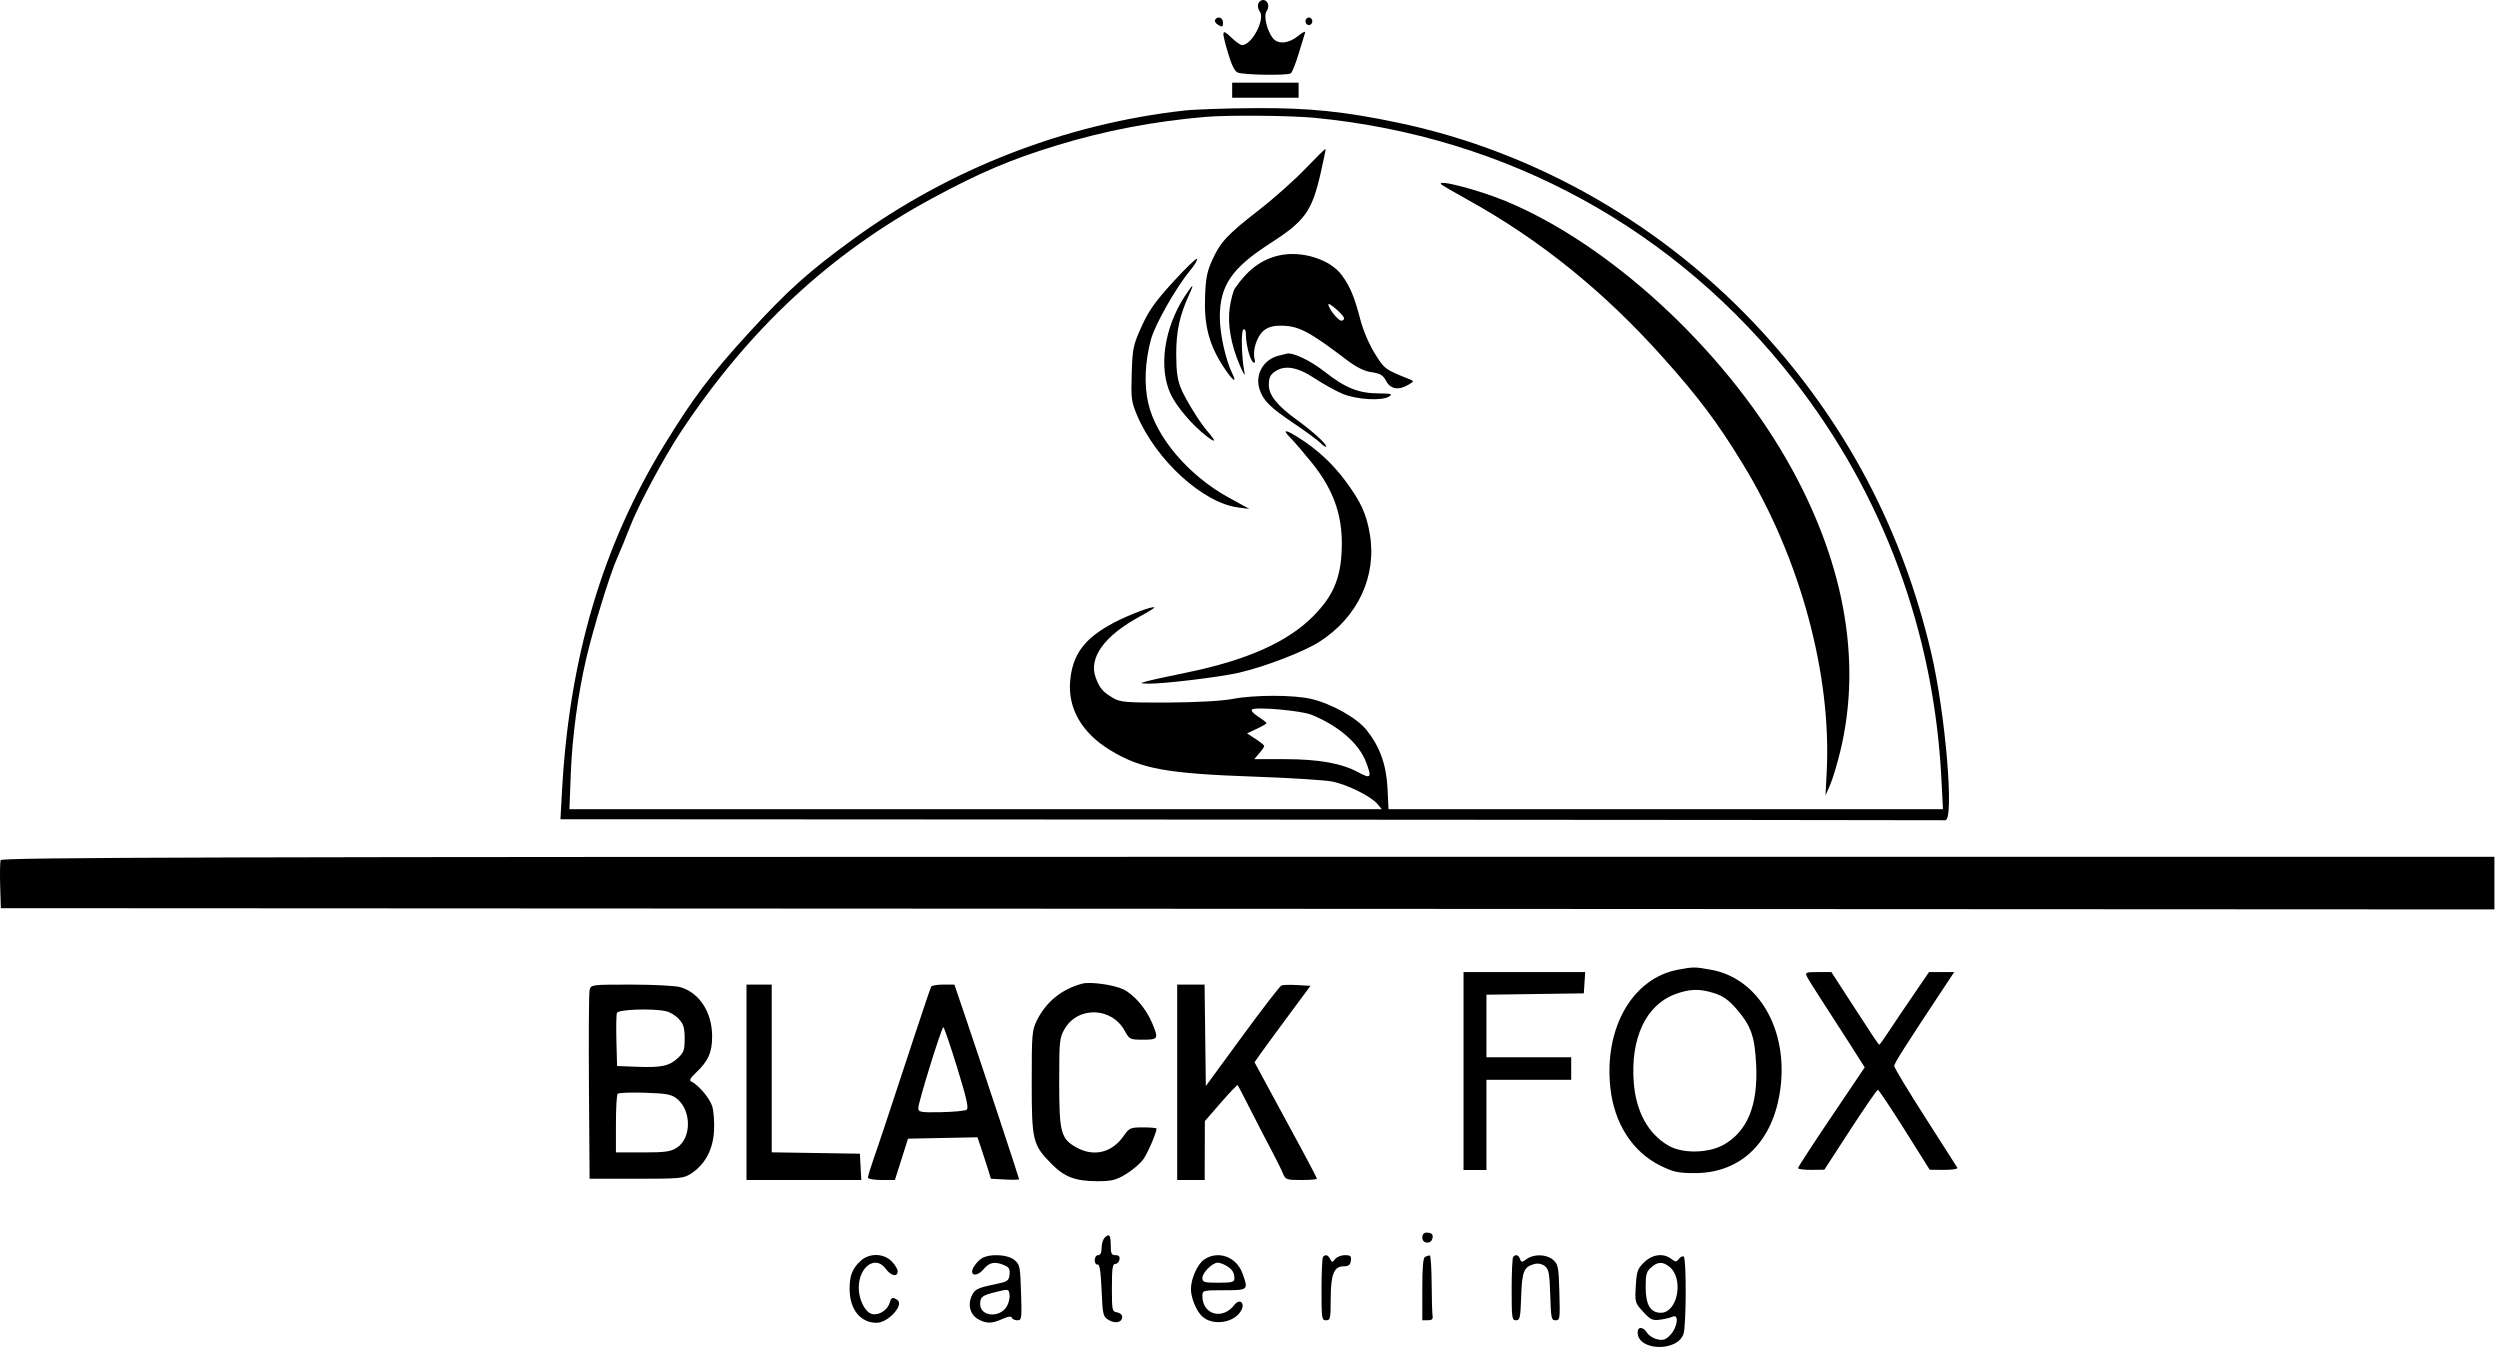 <?xml version="1.0" encoding="UTF-8"?> <svg xmlns="http://www.w3.org/2000/svg" width="232" height="125" viewBox="0 0 232 125" fill="none"> <path fill-rule="evenodd" clip-rule="evenodd" d="M116.759 0.352C116.691 0.545 116.755 0.86 116.9 1.052C117.442 1.766 116.177 4.185 115.262 4.185C115.116 4.185 114.659 3.86 114.246 3.463C113.366 2.618 113.333 2.791 113.97 4.952C114.284 6.02 114.583 6.621 114.853 6.73C115.423 6.961 119.503 7.023 119.788 6.805C119.916 6.706 120.241 5.894 120.51 4.999C120.778 4.103 121.048 3.221 121.111 3.037C121.173 2.852 120.891 2.981 120.475 3.328C119.611 4.048 118.601 4.142 118.125 3.546C117.574 2.855 117.241 1.432 117.538 1.04C117.855 0.623 117.662 0 117.215 0C117.032 0 116.827 0.158 116.759 0.352ZM112.757 1.848C112.688 1.97 112.826 2.183 113.063 2.321C113.431 2.536 113.495 2.504 113.495 2.101C113.495 1.62 112.985 1.445 112.757 1.848ZM121.148 1.976C121.148 2.168 121.291 2.325 121.467 2.325C121.642 2.325 121.786 2.168 121.786 1.976C121.786 1.784 121.642 1.627 121.467 1.627C121.291 1.627 121.148 1.784 121.148 1.976ZM114.345 8.37V9.067H117.427H120.51V8.37V7.672H117.427H114.345V8.37ZM109.881 10.261C98.863 11.495 88.151 15.659 79.166 22.2C75.04 25.203 73.065 26.977 69.474 30.905C65.949 34.76 64.312 36.934 61.615 41.34C55.898 50.682 52.827 61.092 52.153 73.409L52.01 76.025L116.129 76.06C151.394 76.079 180.367 76.105 180.513 76.118C181.378 76.194 180.548 66.257 179.213 60.564C176.558 49.243 171.355 39.347 163.594 30.859C154.546 20.965 142.581 14.08 129.758 11.391C124.722 10.336 121.492 10.005 116.471 10.033C113.84 10.047 110.874 10.15 109.881 10.261ZM121.998 10.934C139.865 12.658 155.594 21.279 166.522 35.339C174.776 45.959 179.461 58.637 180.161 72.247L180.308 75.095H154.581H128.854L128.762 73.177C128.656 70.973 128.057 69.302 126.817 67.746C125.923 66.625 123.573 65.305 121.679 64.86C120.028 64.473 116.373 64.476 114.345 64.868C113.398 65.05 110.98 65.183 108.392 65.195C104.509 65.212 103.954 65.166 103.301 64.777C102.341 64.206 102.062 63.883 101.696 62.925C100.985 61.065 102.456 59.012 105.796 57.199C106.522 56.805 107.117 56.439 107.117 56.385C107.117 56.164 104.778 57.039 103.35 57.794C100.628 59.234 99.515 60.733 99.308 63.236C99.097 65.774 100.422 68.038 103.045 69.628C105.905 71.36 108.254 71.789 116.471 72.075C119.686 72.187 122.891 72.388 123.593 72.521C125.005 72.79 127.236 73.895 127.84 74.624L128.229 75.095H90.535H52.842L52.97 71.782C53.102 68.363 53.635 64.398 54.411 61.075C55.059 58.301 56.589 53.324 57.248 51.846C57.562 51.142 58.107 49.815 58.459 48.897C59.209 46.94 61.588 42.494 63.147 40.133C69.478 30.547 77.073 23.492 86.579 18.367C90.977 15.996 93.789 14.803 98.06 13.494C102.507 12.13 107.069 11.258 111.9 10.845C113.977 10.668 119.767 10.719 121.998 10.934ZM121.14 15.658C120.141 16.7 118.228 18.404 116.888 19.445C113.896 21.767 113.245 22.463 112.491 24.142C112.003 25.229 111.887 25.831 111.827 27.599C111.737 30.212 112.207 31.991 113.519 34.014C114.352 35.298 114.859 35.691 114.356 34.664C113.732 33.389 113.195 30.947 113.199 29.41C113.209 26.489 114.31 24.878 117.853 22.598C121.087 20.516 121.729 19.634 122.534 16.164C122.826 14.905 123.04 13.85 123.01 13.819C122.979 13.788 122.138 14.615 121.14 15.658ZM133.745 17.109C133.814 17.184 134.894 17.812 136.146 18.505C142.898 22.24 148.816 27.014 154.32 33.168C157.652 36.893 159.406 39.235 161.778 43.127C167.045 51.77 169.981 62.574 169.519 71.608L169.406 73.816L169.831 72.847C170.065 72.315 170.493 70.902 170.781 69.709C172.836 61.215 171.101 51.86 165.747 42.566C159.833 32.301 149.4 22.699 139.81 18.696C137.259 17.632 133.268 16.587 133.745 17.109ZM118.67 23.711C117.044 24.086 115.784 25.032 114.592 26.77C114.448 26.981 114.24 27.759 114.129 28.5C113.893 30.085 114.224 31.987 115.08 33.964C115.38 34.656 115.569 34.961 115.501 34.641C115.222 33.333 115.146 30.75 115.382 30.59C115.536 30.486 115.621 30.659 115.622 31.082C115.623 31.978 116.01 33.428 116.3 33.623C116.459 33.731 116.498 33.617 116.417 33.277C116.229 32.493 116.639 31.226 117.251 30.699C117.631 30.372 118.118 30.224 118.811 30.224C120.504 30.224 121.417 30.697 125.05 33.455C125.889 34.092 126.619 34.446 127.29 34.544C128.096 34.661 128.354 34.817 128.64 35.362C129.04 36.124 129.809 36.247 130.714 35.696C131.221 35.387 131.226 35.365 130.821 35.202C128.515 34.281 128.487 34.26 127.585 32.807C127.056 31.958 126.507 30.674 126.249 29.689C125.691 27.552 125.301 26.612 124.535 25.555C123.455 24.063 120.784 23.224 118.67 23.711ZM108.852 26.177C107.17 28.025 106.592 28.845 105.928 30.323C105.151 32.056 105.097 32.316 105.023 34.665C104.951 36.964 104.99 37.269 105.5 38.489C107.258 42.688 111.638 46.688 114.929 47.098L115.939 47.224L114.026 46.176C110.324 44.15 107.289 40.593 106.562 37.431C106.164 35.701 106.248 33.607 106.798 31.537C107.167 30.148 109.105 26.722 110.426 25.123C110.86 24.597 111.155 24.101 111.082 24.02C111.008 23.94 110.004 24.91 108.852 26.177ZM109.946 27.492C108.029 30.433 107.496 34.124 108.636 36.568C109.182 37.739 110.611 39.418 111.939 40.452C112.863 41.169 112.901 41.005 112.042 40.012C111.328 39.187 110.012 37.058 109.608 36.075C109.264 35.239 109.16 34.51 109.154 32.898C109.147 30.765 109.466 29.277 110.339 27.376C110.862 26.237 110.741 26.273 109.946 27.492ZM124.715 29.488C124.76 29.637 124.652 29.759 124.475 29.759C124.176 29.759 123.274 28.619 123.274 28.24C123.274 28 124.615 29.162 124.715 29.488ZM118.636 33.011C117.213 33.38 116.429 34.807 116.901 36.17C117.26 37.206 117.882 37.817 120.085 39.3C121.196 40.048 122.32 40.88 122.583 41.147C122.846 41.415 123.061 41.533 123.061 41.408C123.061 41.157 121.757 39.983 120.308 38.932C118.523 37.635 117.746 36.664 117.746 35.729C117.746 35.084 117.872 34.794 118.279 34.503C119.196 33.846 120.381 34.038 121.999 35.107C122.798 35.635 123.961 36.281 124.585 36.543C125.879 37.087 128.255 37.226 128.907 36.796C129.268 36.558 129.121 36.514 127.935 36.508C126.077 36.499 124.853 36.007 122.928 34.496C121.626 33.475 120.044 32.709 119.447 32.811C119.389 32.821 119.024 32.911 118.636 33.011ZM119.766 40.645C120.117 40.999 121 42.028 121.729 42.932C123.879 45.599 124.698 48.108 124.492 51.401C124.341 53.806 123.642 55.368 121.931 57.118C119.541 59.563 115.742 61.264 110.093 62.418C108.398 62.764 106.724 63.132 106.373 63.236C105.754 63.417 105.76 63.423 106.585 63.442C107.925 63.472 113.228 62.832 114.962 62.431C117.403 61.866 120.989 60.487 122.449 59.552C126.009 57.271 127.78 53.483 127.119 49.562C126.801 47.672 126.285 46.554 124.834 44.602C123.65 43.01 122.201 41.675 120.491 40.601C119.239 39.815 118.959 39.831 119.766 40.645ZM121.694 66.324C124.217 67.347 126.11 68.989 126.771 70.728C127.32 72.17 127.226 72.302 126.09 71.688C124.512 70.834 122.41 70.454 119.251 70.449L116.397 70.445L116.859 69.907C117.113 69.611 117.321 69.308 117.321 69.232C117.321 69.158 116.963 68.862 116.524 68.577L115.727 68.057L116.63 67.633C117.127 67.4 117.534 67.163 117.534 67.106C117.534 67.05 117.181 66.776 116.75 66.498C116.291 66.202 116.063 65.928 116.198 65.836C116.583 65.576 120.766 65.948 121.694 66.324ZM0.063 79.821C0.003 79.991 -0.018 81.064 0.016 82.204L0.078 84.278L115.78 84.337L231.481 84.395V81.954V79.512H115.826C19.826 79.512 0.153 79.565 0.063 79.821ZM155.743 89.983C151.484 90.767 148.824 95.419 149.447 100.997C149.812 104.27 151.503 106.891 154.068 108.163C155.283 108.766 155.733 108.864 157.288 108.864C161.599 108.864 164.575 105.924 165.22 101.027C165.946 95.514 163.175 90.771 158.77 89.99C157.244 89.719 157.18 89.719 155.743 89.983ZM135.816 99.39V108.574H136.879H137.942V104.389V100.204H141.875H145.808V99.158V98.112H141.875H137.942V95.21V92.309L142.46 92.246L146.977 92.183L147.043 91.195L147.108 90.207H141.462H135.816V99.39ZM167.68 90.621C167.791 90.848 168.394 91.816 169.019 92.771C169.644 93.726 170.806 95.53 171.601 96.779L173.046 99.051L169.953 103.638C168.251 106.161 166.858 108.303 166.857 108.399C166.855 108.495 167.404 108.568 168.077 108.562L169.299 108.55L171.708 104.842C173.034 102.803 174.184 101.134 174.265 101.134C174.346 101.134 175.463 102.803 176.746 104.843L179.078 108.553L180.42 108.563C181.165 108.569 181.708 108.481 181.642 108.364C181.577 108.249 180.232 106.142 178.653 103.683C177.075 101.225 175.783 99.082 175.783 98.923C175.783 98.674 176.685 97.254 180.619 91.311L181.35 90.207H180.183H179.015L177.544 92.358C176.734 93.54 175.712 95.057 175.272 95.729C174.832 96.4 174.44 96.949 174.401 96.949C174.328 96.949 173.823 96.192 171.418 92.474L169.952 90.207H168.715C167.594 90.207 167.496 90.246 167.68 90.621ZM100.42 91.284C98.495 91.809 97.059 92.983 96.204 94.73C95.775 95.607 95.743 95.993 95.743 100.437C95.743 105.877 95.834 106.246 97.603 108.031C98.793 109.229 99.798 109.609 101.802 109.615C103.17 109.619 103.555 109.524 104.514 108.943C105.128 108.571 105.852 107.943 106.123 107.548C106.54 106.941 107.329 105.098 107.329 104.733C107.329 104.672 106.767 104.621 106.079 104.621C104.9 104.621 104.796 104.668 104.261 105.435C103.185 106.978 101.5 107.38 99.885 106.479C98.448 105.677 98.294 105.095 98.294 100.437C98.294 96.611 98.323 96.317 98.777 95.52C100.009 93.352 103.177 93.438 104.383 95.673C104.804 96.454 104.867 96.484 106.075 96.484C107.487 96.484 107.53 96.407 106.928 94.958C106.371 93.618 105.24 92.291 104.247 91.812C103.363 91.386 101.159 91.082 100.42 91.284ZM54.712 91.892C54.648 92.18 54.622 96.234 54.654 100.902L54.714 109.388H59.072C63.219 109.388 63.467 109.362 64.198 108.865C65.454 108.011 66.162 106.674 66.261 104.969C66.308 104.164 66.234 103.134 66.098 102.68C65.867 101.914 64.805 100.657 64.141 100.364C63.941 100.275 64.063 100.041 64.551 99.581C65.725 98.474 66.084 97.678 66.086 96.184C66.088 93.958 64.931 92.151 63.157 91.612C62.723 91.48 60.671 91.371 58.597 91.371C54.864 91.369 54.827 91.374 54.712 91.892ZM69.276 100.437V109.504H74.602H79.928L79.863 108.283L79.799 107.063L75.707 106.999L71.615 106.936V99.153V91.369H70.445H69.276V100.437ZM86.414 91.558C86.356 91.662 85.672 93.676 84.896 96.034C81.985 104.871 81.63 105.938 81.093 107.475C80.791 108.341 80.543 109.152 80.543 109.277C80.543 109.402 81.106 109.504 81.795 109.504H83.046L83.655 107.586L84.264 105.668L87.486 105.604L90.708 105.54L91.047 106.533C91.234 107.08 91.515 107.946 91.672 108.458L91.958 109.388L93.266 109.457C93.986 109.495 94.574 109.486 94.574 109.437C94.574 109.325 91.097 98.815 89.654 94.566L88.568 91.369H87.544C86.981 91.369 86.473 91.454 86.414 91.558ZM109.243 100.437V109.504H110.518H111.794L111.802 106.772L111.81 104.04L113.299 102.326C114.118 101.383 114.82 100.651 114.86 100.698C114.899 100.746 115.435 101.779 116.051 102.994C116.667 104.209 117.533 105.883 117.976 106.714C118.419 107.545 118.899 108.513 119.042 108.864C119.29 109.472 119.375 109.504 120.757 109.504C121.556 109.504 122.211 109.452 122.211 109.389C122.211 109.327 121.601 108.15 120.856 106.774C120.11 105.398 118.807 102.991 117.96 101.425L116.42 98.577L116.95 97.821C117.242 97.406 118.41 95.81 119.547 94.276L121.613 91.486L120.394 91.415C119.724 91.376 119.058 91.394 118.913 91.454C118.769 91.515 117.132 93.639 115.275 96.175L111.9 100.785L111.843 96.077L111.785 91.369H110.514H109.243V100.437ZM159.133 92.182C159.92 92.438 160.463 92.833 161.179 93.67C162.509 95.225 162.843 96.185 162.972 98.824C163.155 102.558 162.162 104.992 159.948 106.236C158.535 107.03 156.131 107.07 154.843 106.32C152.943 105.213 151.821 103.173 151.612 100.441C151.299 96.372 152.736 93.288 155.414 92.277C156.8 91.753 157.737 91.729 159.133 92.182ZM61.806 93.839C62.17 93.918 62.708 94.247 63.002 94.568C63.438 95.045 63.536 95.379 63.536 96.379C63.536 97.459 63.459 97.676 62.892 98.198C62.092 98.934 61.367 99.086 59.072 98.996L57.265 98.925L57.203 96.617C57.17 95.347 57.191 94.171 57.25 94.001C57.366 93.672 60.525 93.559 61.806 93.839ZM88.82 99.06C89.715 101.961 89.912 102.84 89.699 102.984C89.548 103.087 88.478 103.188 87.322 103.21C85.428 103.245 85.22 103.208 85.217 102.831C85.212 102.31 87.379 95.322 87.545 95.322C87.612 95.322 88.185 97.004 88.82 99.06ZM62.83 101.97C64.177 103.064 64.179 105.594 62.834 106.491C62.262 106.873 61.758 106.945 59.656 106.945L57.158 106.946V104.312C57.158 102.862 57.23 101.598 57.317 101.503C57.404 101.407 58.546 101.364 59.853 101.406C61.867 101.471 62.323 101.557 62.83 101.97ZM131.99 114.851C131.99 115.393 132.729 115.504 132.909 114.99C133.052 114.582 132.881 114.386 132.379 114.386C132.132 114.386 131.99 114.555 131.99 114.851ZM102.482 114.898C102.342 115.051 102.227 115.47 102.227 115.828C102.227 116.251 102.116 116.479 101.908 116.479C101.731 116.479 101.59 116.685 101.59 116.944C101.59 117.199 101.709 117.383 101.855 117.35C102.049 117.308 102.15 117.951 102.227 119.726C102.329 122.048 102.359 122.174 102.885 122.496C103.499 122.872 104.141 122.719 104.141 122.198C104.141 122.011 103.926 121.825 103.662 121.784C103.205 121.713 103.184 121.615 103.184 119.501C103.184 117.702 103.243 117.292 103.5 117.292C103.674 117.292 103.848 117.109 103.888 116.885C103.937 116.604 103.824 116.479 103.518 116.479C103.146 116.479 103.078 116.334 103.078 115.549C103.078 114.587 102.922 114.417 102.482 114.898ZM79.872 117.003C79.094 117.723 78.843 118.359 78.843 119.614C78.843 121.506 79.841 122.756 81.354 122.756C82.418 122.756 83.928 121.09 83.276 120.637C82.842 120.337 82.711 120.386 82.561 120.902C82.36 121.595 81.535 122.106 80.9 121.932C80.272 121.759 79.693 120.599 79.693 119.512C79.693 117.53 81.257 116.438 82.206 117.757C82.672 118.405 83.307 118.533 83.307 117.979C83.307 117.781 83.054 117.362 82.744 117.049C81.995 116.289 80.668 116.267 79.872 117.003ZM91.009 116.839C90.75 117.037 90.438 117.405 90.315 117.656C89.945 118.412 90.662 118.508 91.275 117.784C91.827 117.132 92.303 117.039 93.192 117.409C93.639 117.594 93.738 117.771 93.685 118.28C93.623 118.862 93.505 118.941 92.342 119.18C90.665 119.524 90.425 119.65 90.138 120.341C89.797 121.159 90.055 122.015 90.762 122.415C91.529 122.849 92.055 122.845 93.036 122.396C93.545 122.164 93.85 122.123 93.898 122.28C93.939 122.414 94.166 122.523 94.403 122.523C94.815 122.523 94.83 122.409 94.753 119.949C94.678 117.533 94.64 117.348 94.145 116.932C93.481 116.375 91.685 116.321 91.009 116.839ZM111.745 116.884C111.127 117.303 110.518 118.666 110.518 119.629C110.518 120.423 111.003 121.618 111.535 122.136C112.52 123.095 114.621 122.767 115.211 121.561C115.55 120.868 115.011 120.489 114.549 121.096C113.454 122.531 111.581 122.005 111.581 120.263C111.581 119.749 111.641 119.733 113.601 119.733C115.853 119.733 115.867 119.72 115.295 118.157C114.733 116.619 113.034 116.01 111.745 116.884ZM122.778 116.634C122.7 116.719 122.636 118.079 122.636 119.656C122.636 122.368 122.659 122.523 123.061 122.523C123.452 122.523 123.486 122.367 123.489 120.605C123.493 118.275 123.777 117.528 124.663 117.517C125.149 117.512 125.309 117.392 125.361 116.994C125.418 116.562 125.328 116.479 124.803 116.479C124.458 116.479 124.052 116.642 123.9 116.842C123.65 117.172 123.607 117.172 123.438 116.842C123.24 116.455 123.008 116.381 122.778 116.634ZM132.256 116.632C132.063 116.718 131.99 117.545 131.99 119.637V122.523H132.503C132.876 122.523 132.996 122.413 132.944 122.117C132.905 121.893 132.865 120.533 132.857 119.094C132.847 117.656 132.769 116.487 132.681 116.497C132.593 116.507 132.402 116.568 132.256 116.632ZM140.423 116.634C140.345 116.719 140.281 118.079 140.281 119.656C140.281 122.32 140.309 122.523 140.685 122.523C141.05 122.523 141.098 122.303 141.164 120.323C141.243 117.972 141.41 117.563 142.407 117.297C142.726 117.212 143.107 117.291 143.363 117.495C143.73 117.789 143.798 118.158 143.862 120.179C143.929 122.34 143.968 122.523 144.359 122.523C144.761 122.523 144.779 122.392 144.711 119.945C144.644 117.564 144.6 117.333 144.137 116.923C143.532 116.387 142.364 116.346 141.681 116.836C141.233 117.157 141.17 117.157 141.057 116.836C140.925 116.459 140.659 116.374 140.423 116.634ZM152.573 117.145C151.961 117.743 151.881 117.971 151.801 119.351C151.713 120.861 151.726 120.904 152.481 121.73C153.15 122.462 153.354 122.559 154.047 122.469C154.485 122.412 155.011 122.286 155.215 122.187C155.82 121.897 155.691 123.129 155.042 123.839C154.602 124.32 154.365 124.408 153.819 124.292C153.447 124.214 153.011 123.94 152.851 123.685C152.485 123.103 151.973 123.082 151.973 123.65C151.973 125.359 155.639 125.486 156.226 123.798C156.488 123.045 156.508 116.786 156.249 116.611C156.145 116.541 155.944 116.638 155.801 116.826C155.573 117.126 155.487 117.126 155.092 116.823C154.361 116.263 153.342 116.394 152.573 117.145ZM113.774 117.443C114.337 117.768 114.55 118.091 114.554 118.629C114.557 118.978 114.346 119.036 113.069 119.036C111.742 119.036 111.581 118.988 111.581 118.588C111.581 118.101 112.515 117.176 113.006 117.176C113.173 117.176 113.519 117.296 113.774 117.443ZM154.894 117.532C156.286 118.598 155.707 121.826 154.124 121.826C153.163 121.826 152.717 121.075 152.717 119.456C152.717 118.275 152.793 117.998 153.219 117.621C153.826 117.083 154.277 117.059 154.894 117.532ZM93.428 121.24C92.768 122.341 90.96 122.178 90.96 121.018C90.96 120.337 91.134 120.21 92.528 119.869C93.591 119.608 93.619 119.615 93.686 120.148C93.724 120.448 93.608 120.939 93.428 121.24Z" fill="black"></path> </svg> 